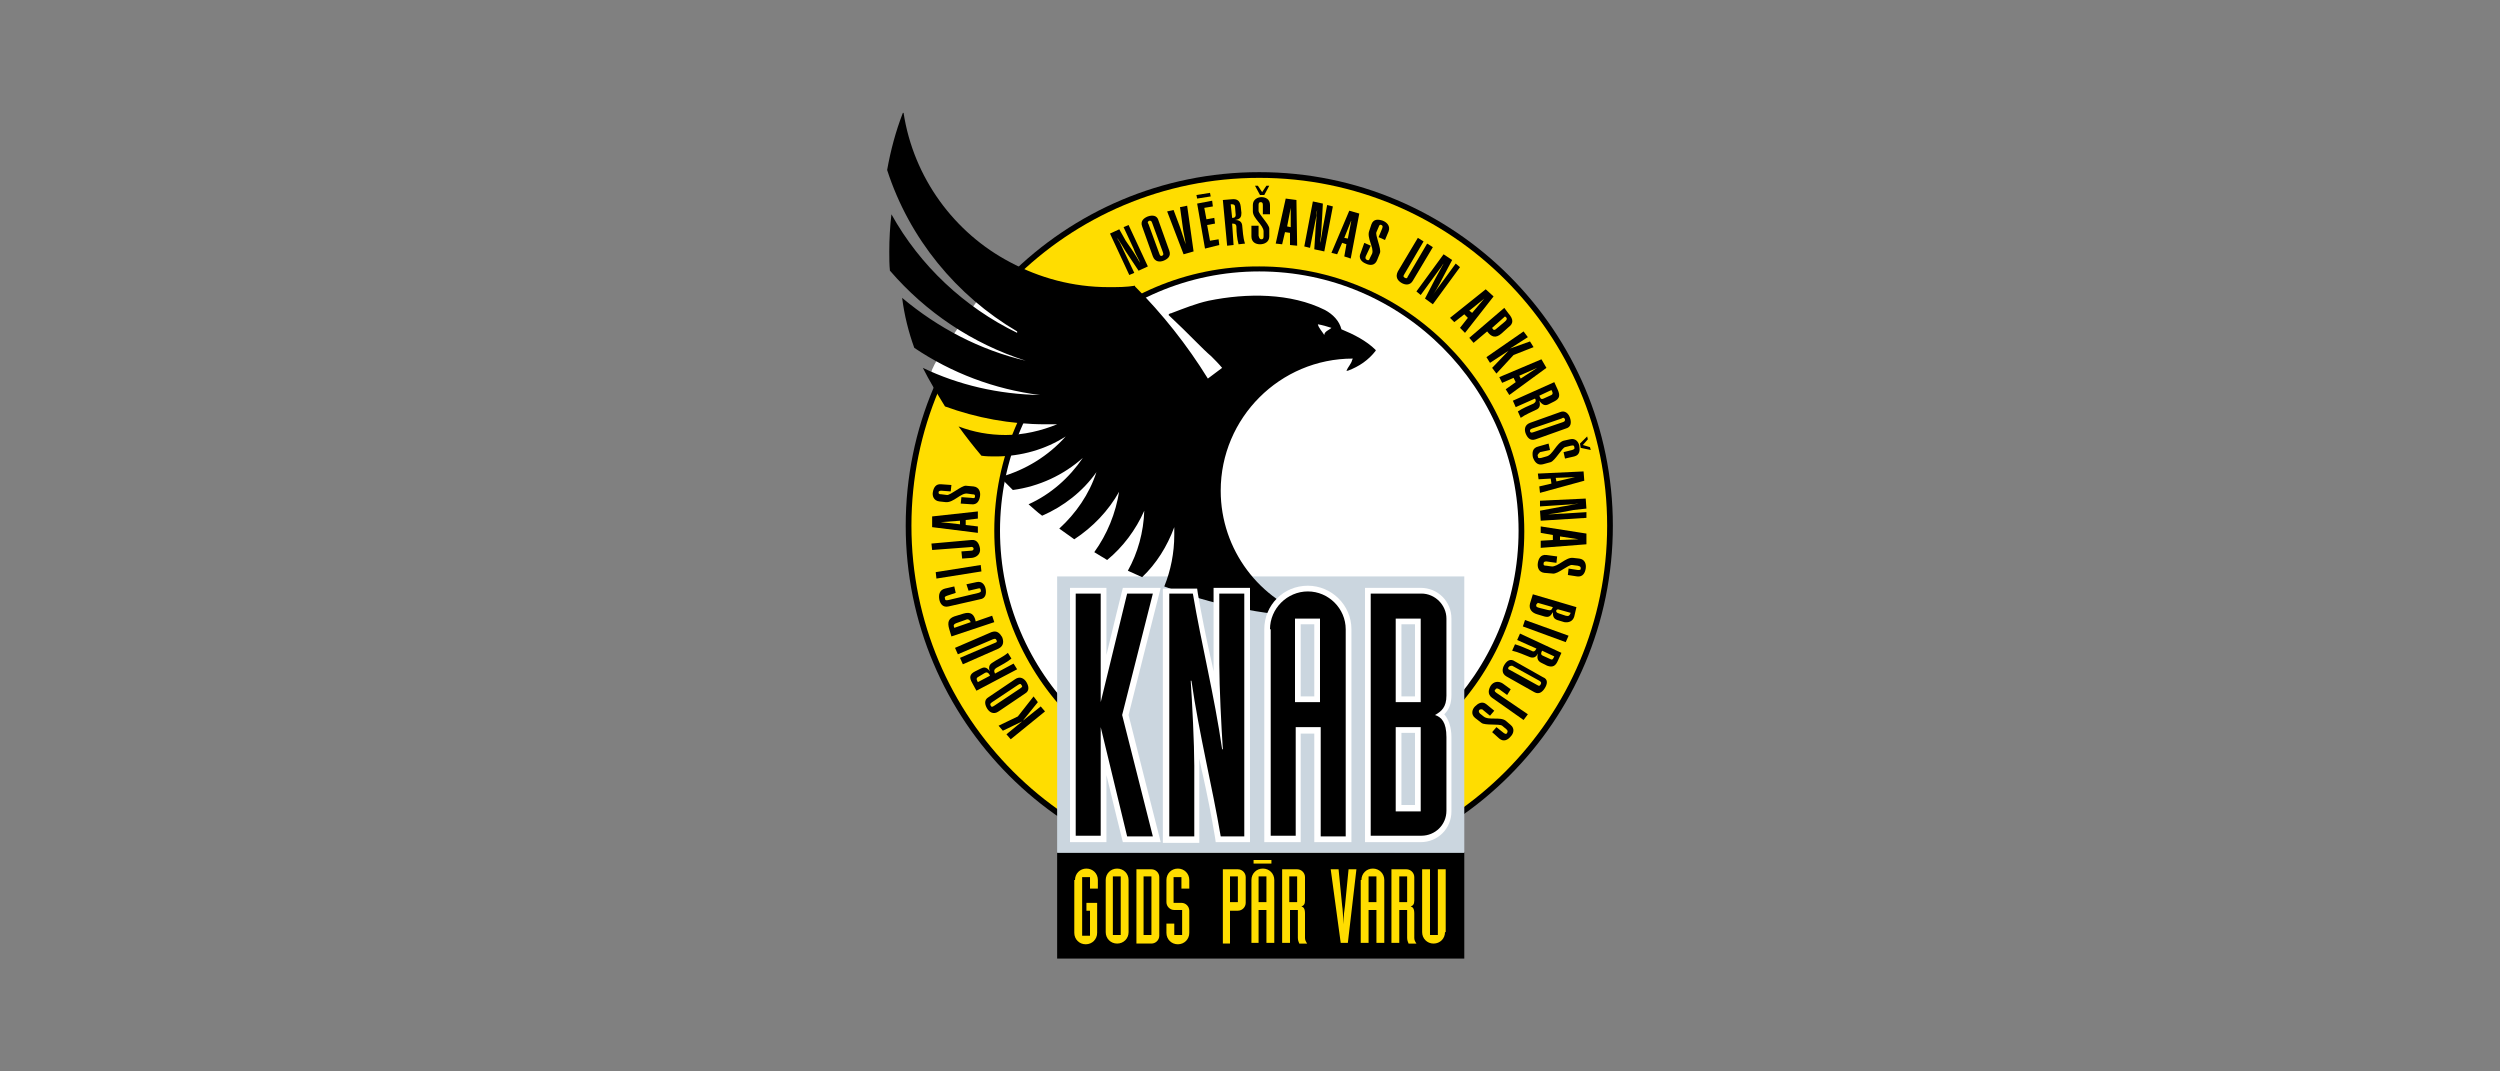 <svg version="1.1" id="Layer_1" xmlns="http://www.w3.org/2000/svg" xmlns:xlink="http://www.w3.org/1999/xlink" x="0px" y="0px" viewBox="0 0 350 150" enable-background="new 0 0 350 150" xml:space="preserve" width="350" height="150">
 <rect x="0" y="0" width="350" height="150" fill="#808080" stroke="none"/>
 <style type="text/css">.st0{fill:#FFDD00;}
	.st1{fill:none;stroke:#000000;stroke-width:0.268;}
	.st2{fill:#FFFFFF;stroke:#FFFFFF;stroke-width:0.243;}
	.st3{clip-path:url(#SVGID_2_);fill:#CBD6DF;}
	.st4{fill:#CBD6DF;}
	.st5{fill:#FFFFFF;}</style>
 <g>
  <title>background</title>
  <rect x="-1" y="-1" width="352" height="152" id="canvas_background" fill="none"/>
 </g>
 <g>
  <title>Layer 1</title>
  <g id="svg_82">
   <path d="m225.8,73.6c0,27.4 -22.2,49.5 -49.5,49.5c-27.4,0 -49.5,-22.2 -49.5,-49.5c0,-27.4 22.2,-49.5 49.5,-49.5c27.3,0 49.5,22.2 49.5,49.5z" id="svg_1"/>
   <path class="st0" d="m225,73.6c0,26.9 -21.8,48.7 -48.7,48.7c-26.9,0 -48.7,-21.8 -48.7,-48.7c0,-26.9 21.8,-48.7 48.7,-48.7c26.9,0 48.7,21.8 48.7,48.7z" id="svg_2"/>
   <path d="m139.2,74.3c0,20.5 16.6,37.2 37.1,37.2c20.5,0 37.1,-16.6 37.1,-37.1c0,-20.5 -16.7,-37.1 -37.1,-37.1c-20.5,-0.1 -37.1,16.6 -37.1,37z" id="svg_3"/>
   <g id="svg_4">
    <path d="m141.5,103.5l-0.6,-0.7l2.2,-1.8l0,0l-2.7,1.3l-0.6,-0.7l2.7,-1.3l2.2,-2.8l0.6,0.8l-2.1,2.6l0,0l2.5,-2l0.6,0.7l-4.8,3.9z" id="svg_5"/>
    <path d="m138.2,99.2c-0.3,-0.5 -0.5,-1.2 0.2,-1.6l3.7,-2.5c0.7,-0.5 1.3,-0.1 1.6,0.4c0.3,0.5 0.5,1.2 -0.2,1.6l-3.7,2.5c-0.7,0.5 -1.3,0.1 -1.6,-0.4zm4.8,-3.3c-0.1,-0.2 -0.2,-0.2 -0.5,0l-3.6,2.4c-0.3,0.2 -0.3,0.3 -0.2,0.5c0.1,0.2 0.2,0.2 0.5,0l3.6,-2.4c0.3,-0.2 0.4,-0.3 0.2,-0.5z" id="svg_6"/>
    <path d="m136.7,96.7l-0.6,-1.1c-0.4,-0.7 -0.4,-1.2 0.4,-1.6l0.8,-0.4c0.4,-0.2 0.8,-0.3 1.3,0.4l0,0c-0.2,-0.4 -0.2,-0.9 0.3,-1.2c0.7,-0.5 1.5,-0.8 2.2,-1.4l0.5,0.8c-0.6,0.5 -1.4,0.9 -2.1,1.3c-0.3,0.2 -0.4,0.4 -0.2,0.8l2.6,-1.4l0.5,0.8l-5.7,3zm1.8,-2.3c-0.2,-0.3 -0.4,-0.3 -0.6,-0.2l-1,0.6c-0.2,0.1 -0.2,0.3 -0.1,0.5l0.1,0.2l1.7,-0.9l-0.1,-0.2z" id="svg_7"/>
    <path d="m138.8,88.5c0.8,-0.3 1.2,0.2 1.5,0.7c0.2,0.5 0.3,1.2 -0.5,1.6l-5,2.2l-0.4,-0.9l4.9,-2.1c0.3,-0.1 0.3,-0.2 0.2,-0.4c-0.1,-0.2 -0.2,-0.2 -0.5,-0.1l-4.9,2.1l-0.4,-0.9l5.1,-2.2z" id="svg_8"/>
    <path d="m133.2,89.1l-0.3,-1c-0.3,-1 -0.1,-1.5 0.7,-1.8l1.3,-0.4c1,-0.3 1.5,0.1 1.7,1.1l2.3,-0.8l0.3,0.9l-6,2zm2.2,-2.4l-1.4,0.5c-0.6,0.2 -0.5,0.4 -0.4,0.7l2.3,-0.8c-0.1,-0.2 -0.2,-0.4 -0.5,-0.4z" id="svg_9"/>
    <path d="m132.6,83.4c-0.3,0.1 -0.4,0.2 -0.3,0.4c0,0.2 0.1,0.3 0.5,0.2l4.2,-1c0.3,-0.1 0.4,-0.2 0.3,-0.4c0,-0.2 -0.1,-0.3 -0.4,-0.2l-1.3,0.3l-0.3,-0.9l1.4,-0.3c0.8,-0.2 1.2,0.4 1.3,1c0.1,0.6 0,1.3 -0.8,1.4l-4.4,1c-0.8,0.2 -1.2,-0.4 -1.3,-1c-0.1,-0.6 0,-1.3 0.8,-1.5l1.3,-0.3l0.2,0.9l-1.2,0.4z" id="svg_10"/>
    <path d="m131.1,81l-0.1,-0.9l6.3,-1l0.1,0.9l-6.3,1z" id="svg_11"/>
    <path d="m136,75.6c0.8,-0.1 1.1,0.6 1.2,1.2c0.1,0.7 -0.4,1.2 -1.1,1.3l-1.4,0.1l-0.1,-1l1.3,-0.1c0.4,0 0.4,-0.2 0.4,-0.3c0,-0.1 -0.1,-0.3 -0.5,-0.2l-5.3,0.4l-0.1,-0.9l5.6,-0.5z" id="svg_12"/>
    <path d="m130.5,72.3l6.4,-0.7l0,1l-1.7,0.2l0,0.7l1.7,0.2l0,0.9l-6.4,-0.8l0,-1.5zm1.2,0.8l0,0l2.7,0.3l0,-0.5l-2.7,0.2z" id="svg_13"/>
    <path d="m136.5,69.5c0,-0.2 0,-0.3 -0.4,-0.3l-0.7,-0.1c-0.9,-0.1 -1.9,1.3 -3,1.2l-0.9,-0.1c-0.8,-0.1 -1,-0.8 -0.9,-1.3c0.1,-0.6 0.4,-1.2 1.2,-1.1l1.4,0.1l-0.1,0.9l-1.3,-0.1c-0.3,0 -0.4,0.1 -0.4,0.2c0,0.2 0,0.3 0.4,0.3l0.8,0.1c0.5,0 2,-1.3 2.6,-1.3l1.1,0.1c0.8,0.1 1,0.8 0.9,1.4c-0.1,0.6 -0.4,1.2 -1.2,1.1l-1.5,-0.1l0.1,-0.9l1.4,0.1c0.4,0.1 0.5,0 0.5,-0.2z" id="svg_14"/>
   </g>
   <path class="st1" d="m125.7,41.6" id="svg_15"/>
   <path class="st1" d="m125.7,41.6" id="svg_16"/>
   <g id="svg_17">
    <path d="m157.6,33.7c0.7,1 1.4,2 2,3.1l0,0l-0.1,-0.3c-0.3,-0.6 -0.6,-1.1 -0.8,-1.7l-1.4,-3l0.7,-0.3l2.7,5.8l-1.3,0.6l-1.8,-2.7c-0.4,-0.7 -0.8,-1.3 -1.2,-1.9l0,0c0.1,0.3 0.3,0.5 0.4,0.7l2,4.2l-0.7,0.3l-2.7,-5.8l1.3,-0.6l0.9,1.6z" id="svg_18"/>
    <path d="m160.7,30.3c0.6,-0.2 1.3,-0.2 1.5,0.6l1.5,4.2c0.3,0.8 -0.3,1.2 -0.8,1.4c-0.5,0.2 -1.2,0.2 -1.5,-0.6l-1.5,-4.2c-0.3,-0.8 0.3,-1.2 0.8,-1.4zm2,5.5c0.2,-0.1 0.2,-0.2 0.1,-0.5l-1.5,-4.1c-0.1,-0.3 -0.2,-0.3 -0.4,-0.3c-0.2,0.1 -0.3,0.2 -0.1,0.5l1.5,4.1c0.1,0.3 0.2,0.4 0.4,0.3z" id="svg_19"/>
    <path d="m165.2,31.8c0.2,0.6 0.6,1.8 0.8,2.4l0,0c-0.1,-0.8 -0.3,-1.5 -0.4,-2.3l-0.4,-2.9l1,-0.2l0.9,6.4l-1.4,0.4l-2.3,-6l0.9,-0.2l0.9,2.4z" id="svg_20"/>
    <path d="m169.5,27.5l-1.9,0.3l-0.1,-0.5l1.9,-0.3l0.1,0.5zm-1.9,1l2.1,-0.4l0.1,0.8l-1.2,0.2l0.3,1.6l1.1,-0.2l0.1,0.8l-1.1,0.2l0.4,2.2l1.2,-0.2l0.1,0.8l-2,0.5l-1.1,-6.3z" id="svg_21"/>
    <path d="m171.2,28l1.2,-0.1c0.8,-0.1 1.2,0.2 1.3,1l0.1,0.9c0,0.5 -0.1,0.9 -0.9,1l0,0c0.4,0 0.9,0.1 1,0.7c0.1,0.8 0.1,1.7 0.4,2.6l-0.9,0.1c-0.2,-0.7 -0.3,-1.7 -0.3,-2.4c0,-0.4 -0.2,-0.5 -0.6,-0.5l0.2,3l-0.9,0.1l-0.6,-6.4zm1.4,2.5c0.3,0 0.4,-0.2 0.4,-0.4l-0.1,-1.2c0,-0.2 -0.2,-0.3 -0.4,-0.3l-0.2,0l0.2,1.9l0.1,0z" id="svg_22"/>
    <path d="m176.6,33.5c0.2,0 0.3,-0.1 0.3,-0.4l0,-0.7c0,-0.9 -1.5,-1.8 -1.5,-2.8l0,-0.9c0,-0.8 0.7,-1.1 1.2,-1.1c0.6,0 1.2,0.3 1.2,1.1l0,1.3l-1,0l0,-1.3c0,-0.3 -0.1,-0.4 -0.3,-0.4c-0.2,0 -0.3,0.1 -0.3,0.4l0,0.8c0,0.5 1.5,1.9 1.5,2.5l0,1.1c0,0.8 -0.7,1.1 -1.3,1.1c-0.6,0 -1.2,-0.3 -1.2,-1.1l0,-1.5l1,0l0,1.4c0.1,0.4 0.2,0.5 0.4,0.5zm-0.9,-7.5l0.4,0l0.6,0.9l0.6,-0.9l0.4,0l-0.7,1.3l-0.6,0l-0.7,-1.3z" id="svg_23"/>
    <path d="m181.5,28l0.1,6.4l-1,-0.1l0,-1.7l-0.7,-0.1l-0.4,1.7l-0.9,-0.1l1.4,-6.3l1.5,0.2zm-0.8,1.1l0,0l-0.5,2.6l0.5,0.1l0,-2.7z" id="svg_24"/>
    <path d="m185.1,30.4c-0.1,1.2 -0.1,2.4 -0.3,3.6l0,0l0.1,-0.3c0.1,-0.6 0.2,-1.2 0.3,-1.8l0.6,-3.2l0.8,0.2l-1.2,6.3l-1.4,-0.3l0.2,-3.2c0.1,-0.8 0.1,-1.5 0.2,-2.3l0,0c-0.1,0.3 -0.1,0.6 -0.1,0.8l-0.9,4.5l-0.8,-0.2l1.2,-6.3l1.4,0.3l-0.1,1.9z" id="svg_25"/>
    <path d="m190.3,29.9l-1.2,6.3l-0.9,-0.3l0.3,-1.7l-0.6,-0.2l-0.7,1.6l-0.8,-0.2l2.5,-5.9l1.4,0.4zm-1.1,0.9l0,0l-1,2.5l0.5,0.1l0.5,-2.6z" id="svg_26"/>
    <path d="m191.4,36.4c0.2,0.1 0.3,0 0.4,-0.3l0.3,-0.6c0.3,-0.8 -0.8,-2.2 -0.4,-3.2l0.3,-0.9c0.3,-0.8 1,-0.7 1.6,-0.5c0.5,0.2 1.1,0.7 0.8,1.5l-0.5,1.2l-0.9,-0.4l0.5,-1.2c0.1,-0.3 0.1,-0.4 -0.1,-0.5c-0.2,-0.1 -0.3,0 -0.4,0.3l-0.3,0.7c-0.2,0.4 0.7,2.3 0.5,2.9l-0.4,1c-0.3,0.8 -1,0.8 -1.6,0.5c-0.5,-0.2 -1.1,-0.7 -0.7,-1.5l0.5,-1.4l0.9,0.4l-0.7,1.5c-0.1,0.3 0,0.4 0.2,0.5z" id="svg_27"/>
    <path d="m197.8,39.3c-0.4,0.7 -1.1,0.6 -1.6,0.3c-0.5,-0.3 -0.9,-0.8 -0.5,-1.6l2.8,-4.7l0.8,0.5l-2.7,4.6c-0.2,0.3 -0.1,0.4 0.1,0.5c0.2,0.1 0.3,0.1 0.4,-0.2l2.7,-4.6l0.8,0.5l-2.8,4.7z" id="svg_28"/>
    <path d="m202.4,38.1c-0.6,1.1 -1.1,2.2 -1.8,3.2l0,0l0.2,-0.3c0.4,-0.5 0.7,-1 1.1,-1.5l1.9,-2.6l0.6,0.5l-3.8,5.2l-1.1,-0.8l1.5,-2.9c0.4,-0.7 0.7,-1.3 1.1,-2l0,0c-0.2,0.2 -0.3,0.5 -0.5,0.7l-2.7,3.7l-0.6,-0.5l3.8,-5.2l1.2,0.8l-0.9,1.7z" id="svg_29"/>
    <path d="m209.1,41.5l-4,5.1l-0.7,-0.7l1.1,-1.4l-0.5,-0.5l-1.4,1.1l-0.6,-0.6l5,-4l1.1,1zm-1.3,0.3l0,0l-2.1,1.7l0.4,0.3l1.7,-2z" id="svg_30"/>
    <path d="m210.6,43.1l0.6,0.8c0.7,0.8 0.7,1.4 0,1.9l-1,0.9c-0.8,0.7 -1.4,0.5 -2,-0.3l-1.9,1.6l-0.6,-0.7l4.9,-4.2zm-1.2,3l1.2,-1c0.5,-0.4 0.4,-0.6 0.1,-0.8l-1.8,1.6c0.1,0.2 0.2,0.4 0.5,0.2z" id="svg_31"/>
    <path d="m213.3,46.4l0.6,0.8l-2.5,1.6l0,0l2.8,-1l0.5,0.8l-2.8,1.1l-2.4,2.6l-0.6,-0.8l2.3,-2.4l0,0l-2.6,1.7l-0.5,-0.8l5.2,-3.6z" id="svg_32"/>
    <path d="m216.5,51.5l-5.2,3.8l-0.5,-0.8l1.4,-1l-0.3,-0.6l-1.6,0.7l-0.4,-0.8l5.9,-2.5l0.7,1.2zm-1.3,0l0,0l-2.5,1.1l0.2,0.4l2.3,-1.5z" id="svg_33"/>
    <path d="m217.6,53.5l0.5,1.1c0.3,0.7 0.3,1.2 -0.5,1.6l-0.8,0.4c-0.4,0.2 -0.8,0.2 -1.3,-0.5l0,0c0.1,0.4 0.2,0.9 -0.3,1.2c-0.8,0.4 -1.6,0.7 -2.3,1.2l-0.4,-0.9c0.6,-0.4 1.5,-0.8 2.2,-1.1c0.3,-0.2 0.4,-0.4 0.2,-0.7l-2.7,1.2l-0.4,-0.9l5.8,-2.6zm-2,2.1c0.1,0.3 0.3,0.3 0.5,0.2l1.1,-0.5c0.2,-0.1 0.2,-0.3 0.1,-0.5l-0.1,-0.2l-1.7,0.8l0.1,0.2z" id="svg_34"/>
    <path d="m219.8,58.5c0.2,0.6 0.2,1.3 -0.6,1.5l-4.2,1.5c-0.8,0.3 -1.2,-0.3 -1.4,-0.8c-0.2,-0.5 -0.2,-1.2 0.6,-1.5l4.2,-1.5c0.7,-0.3 1.2,0.2 1.4,0.8zm-5.6,1.9c0.1,0.2 0.2,0.2 0.5,0.1l4.1,-1.4c0.3,-0.1 0.3,-0.2 0.3,-0.4c-0.1,-0.2 -0.2,-0.3 -0.5,-0.1l-4.1,1.4c-0.3,0.1 -0.3,0.2 -0.3,0.4z" id="svg_35"/>
    <path d="m215.3,63.9c0,0.2 0.1,0.3 0.5,0.2l0.7,-0.2c0.9,-0.2 1.4,-1.9 2.4,-2.2l0.9,-0.2c0.8,-0.2 1.2,0.4 1.3,0.9c0.1,0.6 0.1,1.3 -0.7,1.5l-1.3,0.3l-0.2,-0.9l1.2,-0.3c0.3,-0.1 0.4,-0.2 0.3,-0.4c0,-0.2 -0.1,-0.3 -0.5,-0.2l-0.8,0.2c-0.4,0.1 -1.4,1.9 -2,2.1l-1.1,0.3c-0.8,0.2 -1.2,-0.4 -1.4,-1c-0.1,-0.6 -0.1,-1.3 0.8,-1.5l1.4,-0.4l0.2,0.9l-1.4,0.3c-0.3,0.3 -0.4,0.4 -0.3,0.6zm6.9,-2.8l0.1,0.4l-0.7,0.8l1,0.3l0.1,0.4l-1.4,-0.3l-0.1,-0.6l1,-1z" id="svg_36"/>
    <path d="m221.8,67.3l-6.2,1.7l-0.1,-0.9l1.7,-0.4l-0.1,-0.7l-1.7,0.1l-0.1,-0.8l6.4,-0.3l0.1,1.3zm-1.3,-0.5l0,0l-2.7,0.1l0.1,0.5l2.6,-0.6z" id="svg_37"/>
    <path d="m220.3,71.4c-1.2,0.2 -2.4,0.5 -3.6,0.6l0,0l0.3,0c0.6,0 1.2,-0.1 1.9,-0.1l3.2,-0.2l0,0.8l-6.4,0.4l-0.1,-1.4l3.2,-0.6c0.8,-0.1 1.5,-0.3 2.2,-0.4l0,0c-0.3,0 -0.6,0.1 -0.8,0.1l-4.6,0.3l0,-0.8l6.4,-0.3l0.1,1.4l-1.8,0.2z" id="svg_38"/>
    <path d="m222.1,76.2l-6.4,0.5l0,-1l1.7,-0.1l0,-0.7l-1.7,-0.3l0,-0.9l6.4,1l0,1.5zm-1.1,-0.7l0,0l-2.6,-0.4l0,0.5l2.6,-0.1z" id="svg_39"/>
    <path d="m216.1,78.9c0,0.2 0,0.3 0.4,0.3l0.7,0.1c0.9,0.1 2,-1.3 3,-1.2l0.9,0.1c0.8,0.1 1,0.8 0.9,1.4c-0.1,0.6 -0.4,1.2 -1.2,1.1l-1.3,-0.2l0.1,-0.9l1.3,0.2c0.3,0 0.4,0 0.4,-0.2c0,-0.2 0,-0.3 -0.4,-0.4l-0.8,-0.1c-0.5,-0.1 -2,1.3 -2.7,1.2l-1.2,-0.1c-0.8,-0.1 -1,-0.8 -0.9,-1.4c0.1,-0.6 0.4,-1.2 1.2,-1.1l1.5,0.2l-0.1,0.9l-1.4,-0.2c-0.3,0 -0.4,0.1 -0.4,0.3z" id="svg_40"/>
    <path d="m220.4,86.3c-0.2,0.7 -0.8,0.9 -1.4,0.8l-1,-0.3c-0.5,-0.2 -0.6,-0.5 -0.6,-1.1l0,0c-0.3,0.5 -0.5,0.8 -1.2,0.6l-1,-0.3c-0.7,-0.2 -1.2,-0.7 -1,-1.5l0.4,-1.3l6.1,1.8l-0.3,1.3zm-5.3,-1.7c-0.1,0.3 0,0.4 0.4,0.5l1.2,0.3c0.4,0.1 0.5,0 0.6,-0.2l0.1,-0.2l-2.1,-0.6l-0.2,0.2zm2.8,0.8c-0.1,0.2 0,0.4 0.4,0.5l0.9,0.3c0.4,0.1 0.5,0 0.6,-0.2l0.1,-0.2l-1.8,-0.5l-0.2,0.1z" id="svg_41"/>
    <path d="m219.6,89l-0.4,0.9l-6,-2.2l0.3,-0.9l6.1,2.2z" id="svg_42"/>
    <path d="m218.6,91.4l-0.5,1.1c-0.3,0.7 -0.7,1 -1.5,0.7l-0.8,-0.4c-0.4,-0.2 -0.7,-0.5 -0.5,-1.3l0,0c-0.2,0.4 -0.5,0.7 -1.1,0.5c-0.8,-0.3 -1.6,-0.7 -2.5,-0.9l0.4,-0.9c0.7,0.2 1.6,0.6 2.3,0.9c0.3,0.2 0.5,0.1 0.7,-0.3l-2.7,-1.2l0.4,-0.9l5.8,2.7zm-2.8,-0.1c-0.1,0.3 0,0.4 0.2,0.5l1.1,0.5c0.2,0.1 0.3,0 0.4,-0.2l0.1,-0.2l-1.7,-0.8l-0.1,0.2z" id="svg_43"/>
    <path d="m216.3,96.3c-0.3,0.5 -0.8,1 -1.5,0.6l-3.9,-2.2c-0.7,-0.4 -0.6,-1.1 -0.3,-1.6c0.3,-0.5 0.8,-1 1.5,-0.5l3.9,2.2c0.8,0.3 0.6,1 0.3,1.5zm-5.1,-2.9c-0.1,0.2 -0.1,0.3 0.2,0.4l3.8,2.1c0.3,0.2 0.4,0.1 0.5,-0.1c0.1,-0.2 0.1,-0.3 -0.2,-0.5l-3.8,-2.1c-0.3,0 -0.4,0.1 -0.5,0.2z" id="svg_44"/>
    <path d="m208.9,97.7c-0.7,-0.5 -0.5,-1.2 -0.2,-1.7c0.4,-0.6 1.1,-0.7 1.7,-0.3l1.1,0.8l-0.5,0.8l-1.1,-0.8c-0.3,-0.2 -0.5,-0.1 -0.5,0c-0.2,0.1 -0.2,0.3 0.1,0.5l4.4,3l-0.6,0.8l-4.4,-3.1z" id="svg_45"/>
    <path d="m207.1,99.4c-0.1,0.1 -0.1,0.3 0.1,0.5l0.5,0.4c0.7,0.6 2.3,0 3.1,0.6l0.7,0.6c0.6,0.5 0.4,1.2 0,1.6c-0.4,0.5 -1,0.8 -1.6,0.3l-1,-0.9l0.6,-0.7l1,0.8c0.3,0.2 0.4,0.2 0.5,0c0.1,-0.2 0.1,-0.3 -0.1,-0.5l-0.6,-0.5c-0.4,-0.3 -2.4,0 -2.9,-0.4l-0.9,-0.7c-0.6,-0.5 -0.4,-1.2 0,-1.6c0.4,-0.4 1,-0.8 1.6,-0.3l1.1,0.9l-0.6,0.7l-1.1,-0.9c-0.2,0 -0.3,0 -0.4,0.1z" id="svg_46"/>
   </g>
   <path class="st2" d="m130.6,52.4c0,0 3,2 6.6,2.7c3.6,0.8 9.4,0.6 9.4,0.6l6.9,-12.6l-14.2,-4.2c0,0.1 -9.9,13.2 -8.7,13.5z" id="svg_47"/>
   <g id="svg_48">
    <defs transform="translate(0,0) translate(50,0) ">
     <path id="SVGID_1_" d="m88.4,58.5c0,20 -16.2,36.3 -36.3,36.3c-20,0 -36.3,-16.3 -36.3,-36.3c0,-20 16.3,-36.3 36.3,-36.3c20,0 36.3,16.3 36.3,36.3z"/>
    </defs>
    <use xlink:href="#SVGID_1_" fill="#FFFFFF" id="svg_49" y="15.8" x="124.2"/>
    <clipPath transform="translate(0,0) translate(50,0) " id="SVGID_2_">
     <use xlink:href="#SVGID_1_" id="svg_50"/>
    </clipPath>
    <path class="st3" d="m175.9,66.9c-13.8,0 -26.5,3.9 -36.6,10.4c1.5,19.1 17.5,34.1 37,34.1c19.3,0 35.2,-14.8 37,-33.6c-10.3,-6.8 -23.2,-10.9 -37.4,-10.9z" id="svg_51"/>
   </g>
   <rect x="148" y="119.3" width="57" height="14.9" id="svg_52"/>
   <rect x="148" y="80.7" class="st4" width="57" height="38.7" id="svg_53"/>
   <g id="svg_54">
    <g id="svg_55">
     <path class="st0" d="m150.5,123.2c0,-0.9 0.7,-1.6 1.6,-1.6c0.9,0 1.6,0.7 1.6,1.6l0,1.2l-1.1,0l0,-1.6l-1.1,0l0,8.2l1.1,0l0,-3.5l-0.5,0l0,-1.1l1.5,0l0,4.2c0,0.9 -0.7,1.6 -1.6,1.6c-0.9,0 -1.6,-0.7 -1.6,-1.6l0,-7.4l0.1,0z" id="svg_56"/>
     <path class="st0" d="m154.8,123.2c0,-0.9 0.7,-1.6 1.6,-1.6c0.9,0 1.6,0.7 1.6,1.6l0,7.3c0,0.9 -0.7,1.6 -1.6,1.6c-0.9,0 -1.6,-0.7 -1.6,-1.6l0,-7.3zm2.1,-0.5l-1.1,0l0,8.2l1.1,0l0,-8.2z" id="svg_57"/>
     <path class="st0" d="m159,121.7l2.2,0c0.6,0 1.1,0.5 1.1,1.1l0,8.2c0,0.6 -0.5,1.1 -1.1,1.1l-2.1,0l0,-10.4l-0.1,0zm1.1,9.2l1.1,0l0,-8.2l-1.1,0l0,8.2z" id="svg_58"/>
     <path class="st0" d="m163.3,129.3l1.1,0l0,1.6l1.1,0l0,-3.5l-1.1,0c-0.6,0 -1.1,-0.5 -1.1,-1.1l0,-3.1c0,-0.9 0.7,-1.6 1.6,-1.6c0.9,0 1.6,0.7 1.6,1.6l0,1.2l-1.1,0l0,-1.6l-1.1,0l0,3.6l1.1,0c0.6,0 1.1,0.5 1.1,1.1l0,3.1c0,0.9 -0.7,1.6 -1.6,1.6c-0.9,0 -1.6,-0.7 -1.6,-1.6l0,-1.3z" id="svg_59"/>
     <path class="st0" d="m171.2,121.7l2.1,0c0.6,0 1.1,0.5 1.1,1.1l0,3.6c0,0.6 -0.5,1.1 -1.1,1.1l-1.1,0l0,4.6l-1,0l0,-10.4zm1,4.6l1.1,0l0,-3.6l-1.1,0l0,3.6z" id="svg_60"/>
     <path class="st0" d="m175.2,123.2c0,-0.9 0.7,-1.6 1.6,-1.6c0.9,0 1.6,0.7 1.6,1.6l0,8.8l-1.1,0l0,-4.6l-1.1,0l0,4.6l-1,0l0,-8.8zm1,3.1l1.1,0l0,-3.6l-1.1,0l0,3.6z" id="svg_61"/>
     <path class="st0" d="m179.5,121.7l2.1,0c0.6,0 1.1,0.5 1.1,1.1l0,3.3c0,0.5 -0.2,0.7 -0.5,0.8c0.3,0.1 0.5,0.3 0.5,1l0,3.4c0,0.3 0.1,0.5 0.3,0.8l-1.1,0c-0.1,-0.2 -0.2,-0.5 -0.2,-0.8l0,-3.9l-1.1,0l0,4.6l-1.1,0l0,-10.3zm1,4.6l1.1,0l0,-3.6l-1.1,0l0,3.6z" id="svg_62"/>
     <path class="st0" d="m186.3,121.7l1.1,0l0.5,5.1c0.1,0.6 0.1,1.3 0.2,2.6l0,0c0,-1.3 0.1,-1.9 0.2,-2.6l0.5,-5.1l1.1,0l-1.2,10.3l-1,0l-1.4,-10.3z" id="svg_63"/>
     <path class="st0" d="m190.6,123.2c0,-0.9 0.7,-1.6 1.6,-1.6c0.9,0 1.6,0.7 1.6,1.6l0,8.8l-1.1,0l0,-4.6l-1.1,0l0,4.6l-1.1,0l0,-8.8l0.1,0zm1,3.1l1.1,0l0,-3.6l-1.1,0l0,3.6z" id="svg_64"/>
     <path class="st0" d="m194.8,121.7l2.1,0c0.6,0 1.1,0.5 1.1,1.1l0,3.3c0,0.5 -0.2,0.7 -0.5,0.8c0.3,0.1 0.5,0.3 0.5,1l0,3.4c0,0.3 0.1,0.5 0.3,0.8l-1.1,0c-0.1,-0.2 -0.2,-0.5 -0.2,-0.8l0,-3.9l-1.1,0l0,4.6l-1.1,0l0,-10.3zm1.1,4.6l1.1,0l0,-3.6l-1.1,0l0,3.6z" id="svg_65"/>
     <path class="st0" d="m202.3,130.5c0,0.9 -0.7,1.6 -1.6,1.6c-0.9,0 -1.6,-0.7 -1.6,-1.6l0,-8.8l1.1,0l0,9.2l1.1,0l0,-9.2l1.1,0l0,8.8l-0.1,0z" id="svg_66"/>
    </g>
    <g id="svg_67">
     <path class="st0" d="m175.5,120.4l2.5,0l0,0.5l-2.5,0l0,-0.5z" id="svg_68"/>
    </g>
   </g>
   <g id="svg_69">
    <path d="m169.1,53c-2.9,-4.7 -6.4,-9.1 -10.2,-12.9l0,-0.1c-1.2,0.2 -2.4,0.2 -3.7,0.2c-5,0 -9.7,-1.3 -13.8,-3.5c-7.8,-4.1 -13.5,-11.8 -14.9,-20.9l-0.1,0c-1,2.6 -1.7,5.2 -2.2,8l0,0c3.1,9.6 9.7,17.6 18.2,22.6l0,0.2c-7.4,-3.6 -13.6,-9.4 -17.6,-16.6l0,0c-0.2,1.7 -0.3,3.5 -0.3,5.2c0,0.9 0,1.9 0.1,2.8l0,-0.1c5,5.8 11.5,10.2 19,12.6l0,0c-6.4,-1.5 -12.3,-4.6 -17.3,-8.8l0,0c0.3,2.4 0.9,4.8 1.7,7l0,0c5.2,3.5 11.2,5.8 17.6,6.6l0,0c-5.8,-0.1 -11.4,-1.4 -16.4,-3.8l0,0c0.9,1.8 2,3.6 3.1,5.4l0,0c4.4,1.6 9.1,2.5 14.1,2.5c0.5,0 1,0 1.6,0l0,0c-2.2,0.9 -4.7,1.5 -7.2,1.5c-2.3,0 -4.5,-0.4 -6.6,-1.2l0,0c1,1.4 2.1,2.8 3.2,4.1l0,0c0.7,0.1 1.3,0.1 2,0.1c3.6,0 7,-1 9.8,-2.8l0,0c-2.4,2.7 -5.6,4.7 -9.2,5.7l0,0c0.6,0.6 1.2,1.2 1.8,1.8l0,0c3.7,-0.5 7.1,-2.1 9.8,-4.5l0,0c-1.9,2.8 -4.5,5.1 -7.6,6.5l0,0c0.6,0.5 1.2,1.1 1.9,1.6l0,0c3,-1.3 5.7,-3.4 7.6,-6.1l0,0c-1,3.1 -2.9,5.8 -5.2,7.9l0,0c0.7,0.5 1.4,1 2.1,1.5l0,0c2.6,-1.7 4.8,-4 6.3,-6.7l0,-0.1c-0.5,3.2 -1.7,6.1 -3.5,8.6l0,0c0.6,0.4 1.2,0.7 1.8,1.1l0,0c2.2,-1.8 4,-4.2 5.2,-6.9l0,0c-0.1,3 -0.9,5.9 -2.3,8.4l0,0c0.7,0.3 1.3,0.6 2,0.9l0,0c2,-1.9 3.5,-4.3 4.5,-7l0,-0.1c0,0.4 0,0.8 0,1.2c0,2.5 -0.5,5 -1.4,7.2l0,0c6.5,2.5 13.6,4 20.9,4.3l0,0c-7.5,-2.3 -13,-9.4 -13,-17.7c0,-10.2 8.3,-18.5 18.5,-18.5l-0.1,0.2c-0.1,0.5 -0.6,1 -0.8,1.5l0.2,0c1.6,-0.6 2.9,-1.5 3.9,-2.8l0,-0.1c-1.3,-1.3 -3.1,-2.2 -4.8,-2.9c-0.3,-1.2 -1.2,-2.1 -2.3,-2.7c-4.8,-2.4 -10.9,-2.4 -16.3,-1.3c-1.8,0.4 -3.5,1.1 -5.1,1.7c-0.1,0.1 -0.4,0 -0.5,0.3c1.8,1.7 2.3,2.2 3.9,3.8c0.7,0.7 1.4,1.4 2.1,2c0.5,0.5 1,1 1.5,1.6l-2,1.5z" id="svg_70"/>
    <path class="st5" d="m184.5,45.4c0.6,0.1 1.3,0.3 1.9,0.5c-0.3,0.3 -1,0.5 -1,1c-0.3,-0.5 -0.8,-1 -0.9,-1.5z" id="svg_71"/>
   </g>
   <g id="svg_72">
    <path class="st5" d="m157.2,82.3c0,0 -1.6,6.4 -2.3,9.4c0,-3.1 0,-9.4 0,-9.4l-0.3,0l-4.8,0l0,35.6l5.1,0c0,0 0,-6.4 0,-9.4c0.7,3 2.3,9.4 2.3,9.4l5.3,0c0,0 -4.5,-17.7 -4.5,-17.8c0,-0.1 4.5,-17.8 4.5,-17.8l-5.3,0z" id="svg_73"/>
    <path class="st5" d="m169.9,82.3l0,10.7c0,0 0,0.6 0,1c-0.2,-1.1 -0.5,-2.3 -0.5,-2.3c-0.6,-2.7 -1.2,-5.7 -1.7,-8.6l-0.1,-0.7l-4.8,0l0,35.6l5.1,0l0,-10.8c0,0 0,-0.6 0,-1c0.2,1.1 0.5,2.3 0.5,2.3c0.6,2.7 1.2,5.7 1.7,8.7c0,0 0.1,0.7 0.1,0.7l4.8,0l0,-35.6l-0.3,0l-4.8,0z" id="svg_74"/>
    <path class="st5" d="m183.1,82c-3.4,0 -6.1,2.7 -6.1,6.1l0,29.8l5.1,0c0,0 0,-14.7 0,-15.2c0.4,0 1.5,0 1.9,0c0,0.6 0,15.2 0,15.2l5.2,0l0,-29.8c0,-3.4 -2.8,-6.1 -6.1,-6.1zm0.9,5.4c0,0.5 0,9.6 0,10.1c-0.4,0 -1.5,0 -1.9,0c0,-0.5 0,-9.6 0,-10.1c0.4,0 1.5,0 1.9,0z" id="svg_75"/>
    <path class="st5" d="m203.2,86.6c0,-2.4 -1.9,-4.3 -4.3,-4.3l-7.5,0l-0.3,0l0,35.6l7.8,0c2.4,0 4.3,-1.9 4.3,-4.3l0,-10.4c0,-1.4 -0.4,-2.5 -1,-3.2c0.7,-0.7 1,-1.5 1,-2.7l0,-10.7zm-5.1,16c0,0.5 0,9.6 0,10.1c-0.4,0 -1.5,0 -1.9,0c0,-0.5 0,-9.6 0,-10.1c0.4,0 1.5,0 1.9,0zm0,-15.2c0,0.5 0,9.6 0,10.1c-0.4,0 -1.5,0 -1.9,0c0,-0.5 0,-9.6 0,-10.1c0.4,0 1.5,0 1.9,0z" id="svg_76"/>
   </g>
   <g id="svg_77">
    <path d="m150.6,83.1l3.5,0l0,15.2l3.7,-15.2l3.6,0l-4.3,17l4.3,17l-3.6,0l-3.7,-15.3l0,15.2l-3.5,0l0,-33.9z" id="svg_78"/>
    <path d="m163.7,83.1l3.3,0c1.2,7.1 3,14.2 4.1,21.8l0.1,0c-0.2,-2.9 -0.5,-8.9 -0.5,-11.9l0,-9.9l3.5,0l0,34l-3.3,0c-1.2,-7.1 -3,-14.2 -4.1,-21.8l-0.1,0c0.2,2.9 0.5,8.9 0.5,11.9l0,9.9l-3.5,0l0,-34z" id="svg_79"/>
    <path d="m177.8,88.1c0,-2.9 2.4,-5.3 5.3,-5.3c2.9,0 5.3,2.4 5.3,5.3l0,29l-3.5,0l0,-15.3l-3.5,0l0,15.2l-3.5,0l0,-28.9l-0.1,0zm3.5,10.2l3.5,0l0,-11.7l-3.5,0l0,11.7z" id="svg_80"/>
    <path d="m191.9,83.1l7.1,0c1.9,0 3.5,1.6 3.5,3.5l0,10.8c0,1.6 -0.7,2.2 -1.6,2.7c0.9,0.3 1.6,1 1.6,3.1l0,10.3c0,2 -1.6,3.5 -3.5,3.5l-7.1,0l0,-33.9zm3.5,15.2l3.5,0l0,-11.7l-3.5,0l0,11.7zm0,15.3l3.5,0l0,-11.8l-3.5,0l0,11.8z" id="svg_81"/>
   </g>
  </g>
 </g>
</svg>